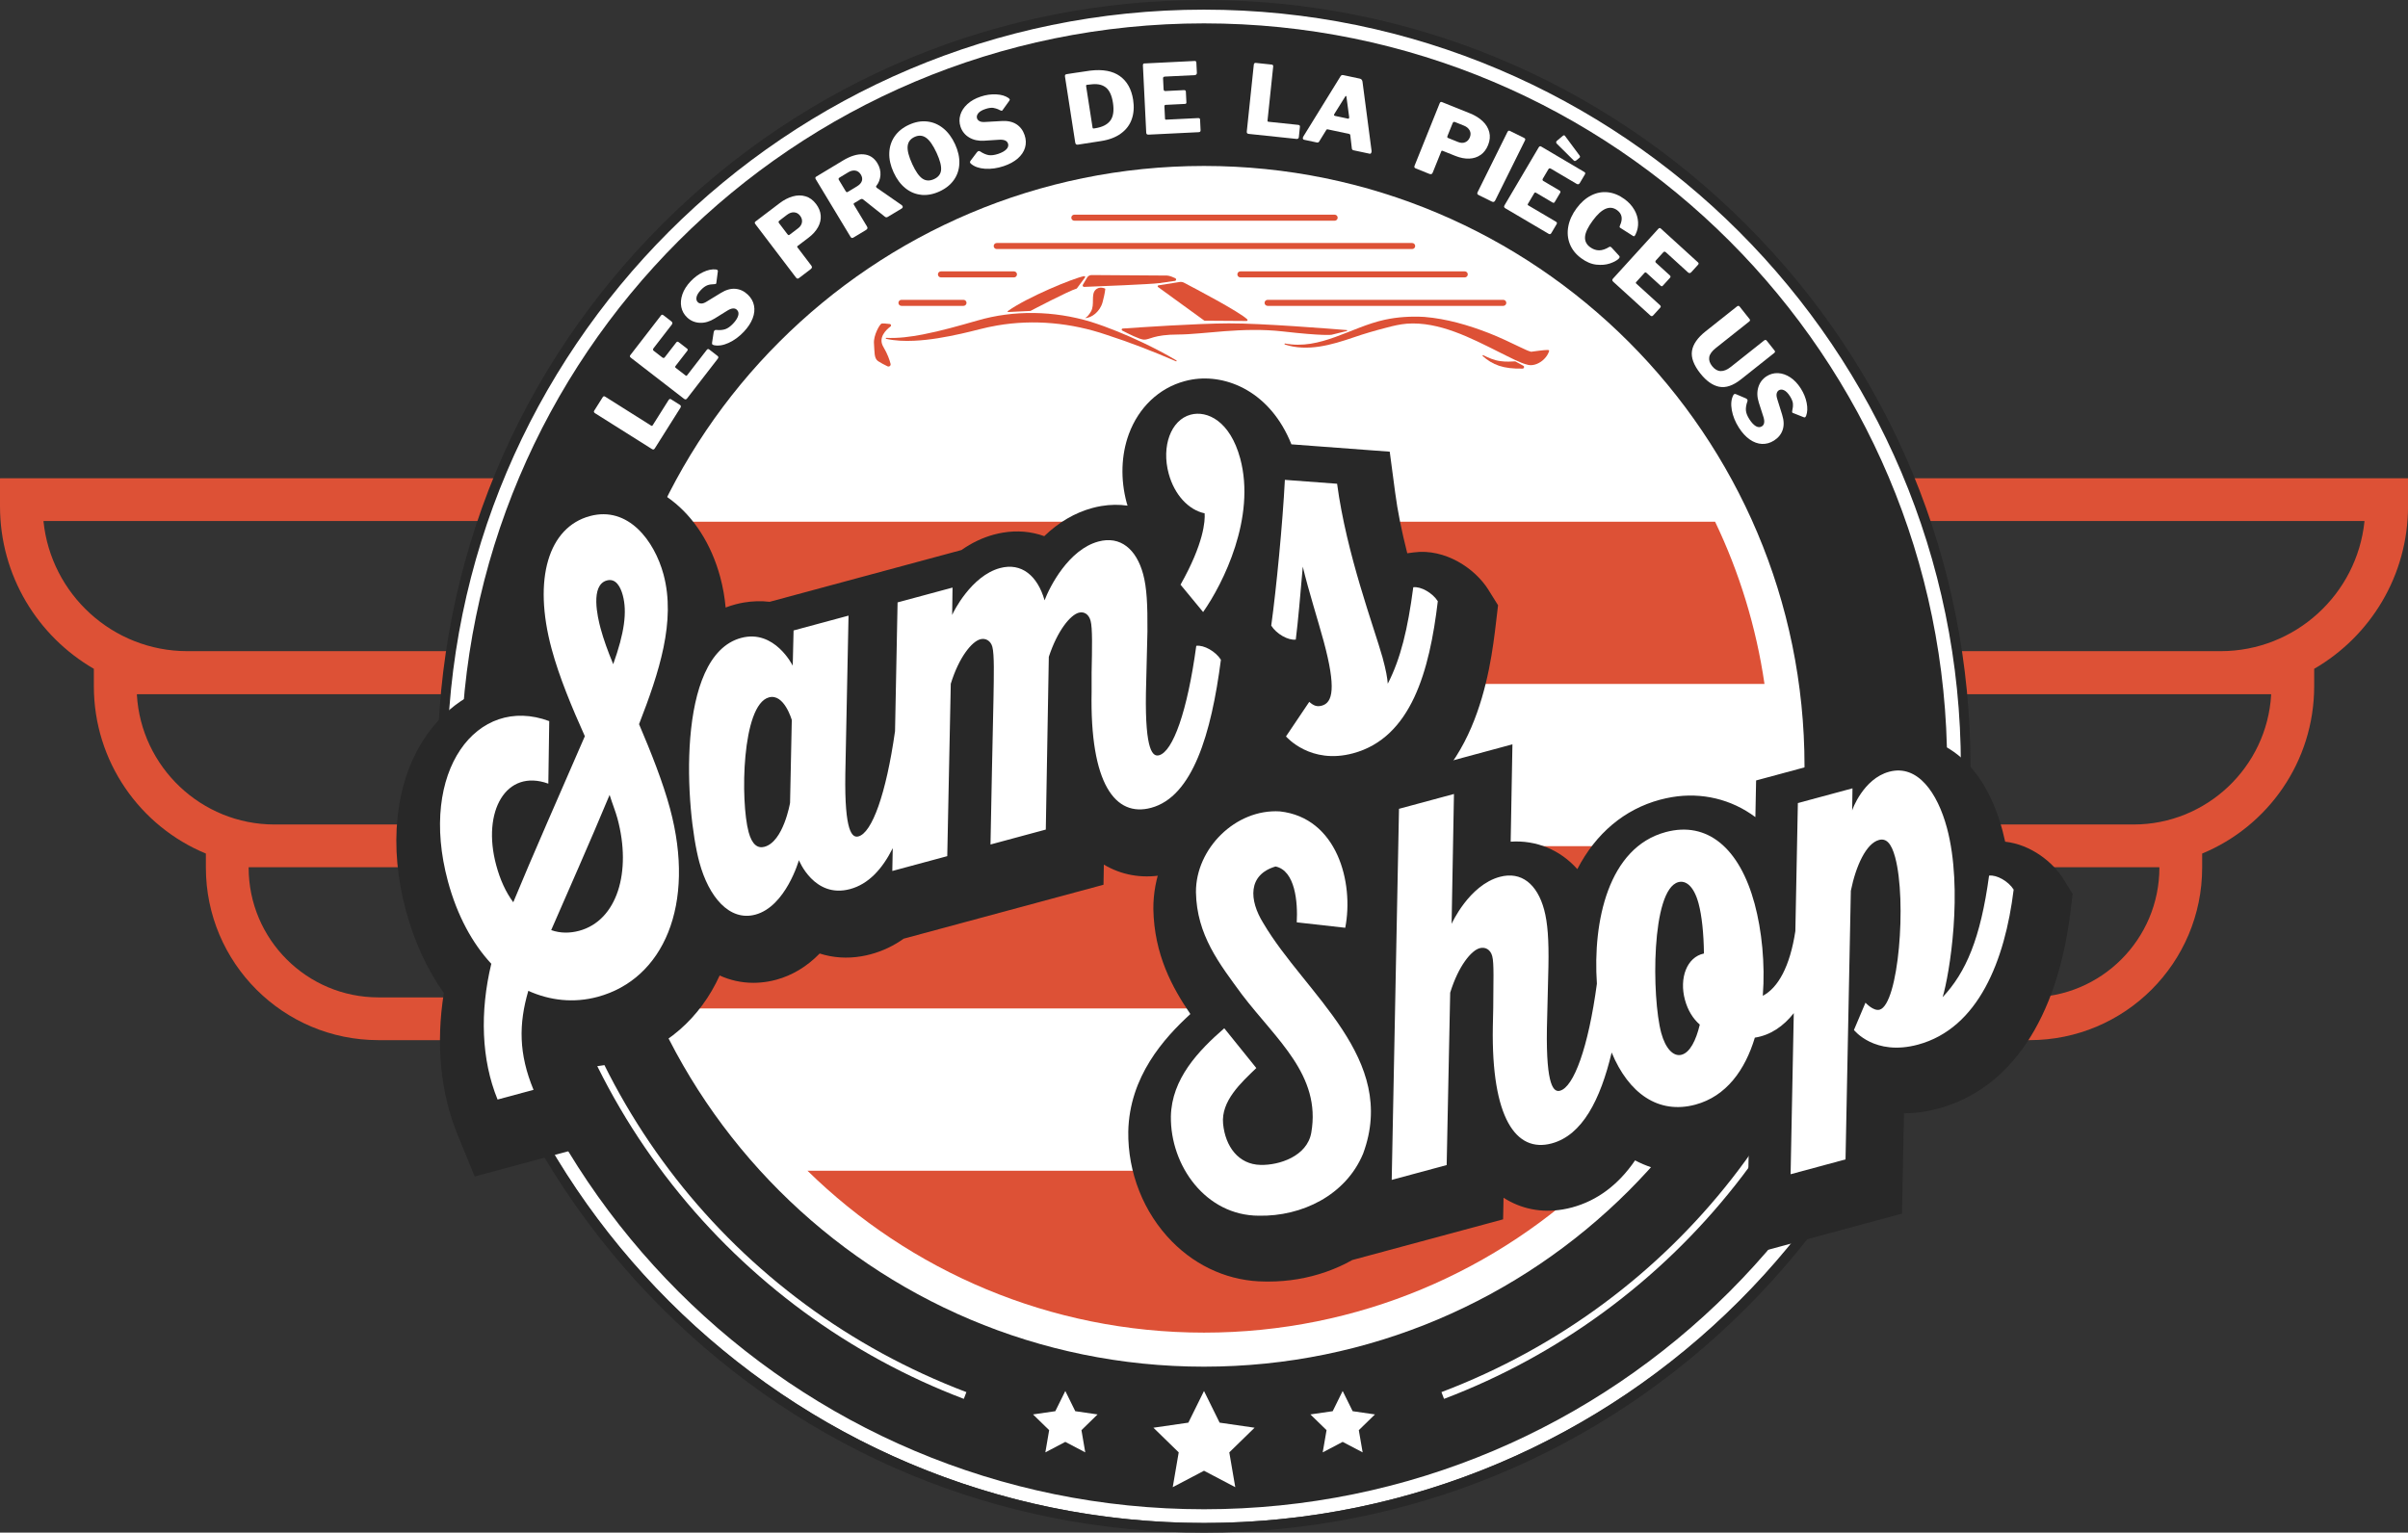 <?xml version="1.0" encoding="UTF-8"?><svg xmlns="http://www.w3.org/2000/svg" viewBox="0 0 766.36 487.9"><rect x="0" y="0" width="766.36" height="487.9" fill="#333333" stroke="none"/><defs><style>.d{fill:#fff;}.e{fill:#282828;}.f{fill:#dd5136;}</style></defs><g id="a"/><g id="b"><g id="c"><g><circle class="d" cx="383.18" cy="243.72" r="241.11"/><g><path class="f" d="M766.26,152.25h-158.63c1.84,4.46,3.54,9.01,5.1,13.61h139.68c.07,0,.1,.07,.1,.1-2.38,23.2-22.01,41.33-45.79,41.33h-83.89v.1c.68,4.46,1.26,8.95,1.67,13.51v.1h98.21c.07,0,.1,.07,.1,.14-1.33,23-20.48,41.33-43.81,41.33h-54.12c-.34,4.59-.78,9.12-1.39,13.61h63.65s.1,.03,.1,.1c0,22.83-18.51,41.33-41.33,41.33h-31.67c-1.46,4.59-3.06,9.15-4.8,13.61h36.47c30.34,0,54.94-24.59,54.94-54.94v-4.46c20.92-8.64,35.65-29.26,35.65-53.27v-5.54c17.86-10.34,29.87-29.63,29.87-51.78v-8.78c0-.07-.03-.1-.1-.1Z"/><path class="f" d="M13.95,165.86H153.63c1.56-4.59,3.27-9.15,5.1-13.61H.1c-.07,0-.1,.03-.1,.1v8.78c0,22.15,12.01,41.43,29.87,51.78v5.54c0,24.02,14.73,44.63,35.65,53.27v4.46c0,30.34,24.59,54.94,54.94,54.94h36.47c-1.74-4.46-3.34-9.02-4.8-13.61h-31.67c-22.83,0-41.33-18.51-41.33-41.33,0-.07,.07-.1,.1-.1h63.65c-.61-4.49-1.05-9.01-1.39-13.61h-54.12c-23.34,0-42.49-18.34-43.81-41.33,0-.07,.03-.14,.1-.14h98.21v-.1c.41-4.56,.99-9.05,1.67-13.51v-.1H59.63c-23.78,0-43.41-18.13-45.79-41.33,0-.03,.03-.1,.1-.1Z"/></g><path class="e" d="M383.18,7.44c-130.62,0-236.51,105.89-236.51,236.51s105.89,236.51,236.51,236.51,236.51-105.89,236.51-236.51S513.8,7.44,383.18,7.44Zm0,427.63c-105.55,0-191.12-85.57-191.12-191.12S277.63,52.83,383.18,52.83s191.12,85.57,191.12,191.12-85.56,191.12-191.12,191.12Z"/><path class="e" d="M383.18,487.9c-65.16,0-126.42-25.38-172.5-71.45-46.08-46.08-71.45-107.34-71.45-172.5s25.38-126.42,71.45-172.5C256.75,25.38,318.02,0,383.18,0s126.42,25.38,172.5,71.45c46.08,46.08,71.45,107.34,71.45,172.5s-25.37,126.42-71.45,172.5c-46.08,46.08-107.34,71.45-172.5,71.45Zm0-484.83c-132.82,0-240.88,108.06-240.88,240.88s108.06,240.88,240.88,240.88,240.88-108.06,240.88-240.88S516,3.07,383.18,3.07Z"/><path class="f" d="M561.55,217.73H204.8c2.65-18.23,8.03-35.58,15.72-51.64h325.32c7.69,16.06,13.06,33.41,15.72,51.64Z"/><path class="f" d="M561.65,269.37c-2.55,18.23-7.86,35.62-15.48,51.67H220.18c-7.62-16.06-12.93-33.44-15.48-51.67h356.95Z"/><path class="f" d="M509.36,372.69c-32.52,31.87-77.05,51.54-126.17,51.54s-93.65-19.66-126.21-51.54h252.38Z"/><g><path class="d" d="M189.04,131.17c-.05-.14-.03-.28,.06-.41l2.74-4.35c.19-.29,.44-.34,.77-.13l14.58,9.19c.12,.08,.22,.11,.3,.1,.08-.01,.15-.07,.22-.17l5.06-8.03c.23-.36,.49-.45,.78-.27l2.85,1.8c.16,.1,.25,.23,.28,.39,.03,.16-.02,.34-.14,.53l-8.11,12.87c-.15,.24-.3,.38-.45,.4-.15,.03-.33-.03-.53-.16l-18.08-11.39c-.17-.11-.28-.23-.33-.37Z"/><path class="d" d="M200.6,113.06l9.79-12.67c.2-.26,.45-.27,.76-.03l2.52,1.95c.18,.14,.28,.29,.31,.47s-.03,.36-.18,.56l-5.79,7.49c-.26,.34-.25,.62,.04,.85l2.74,2.12c.15,.11,.29,.16,.42,.15s.25-.07,.34-.19l3.65-4.72c.24-.31,.5-.35,.79-.12l2.69,2.08c.24,.19,.26,.41,.06,.67l-3.73,4.82c-.19,.24-.17,.45,.06,.63l3.08,2.38c.11,.09,.21,.13,.29,.13,.08,0,.16-.05,.23-.15l6.24-8.07c.12-.16,.25-.26,.38-.29,.13-.03,.26,0,.41,.12l2.66,2.06c.32,.25,.35,.54,.09,.88l-9.75,12.62c-.16,.21-.32,.33-.48,.34-.16,.02-.33-.04-.53-.19l-16.91-13.07c-.34-.26-.4-.53-.19-.81Z"/><path class="d" d="M225.14,90.81c-.66,.24-1.36,.75-2.1,1.53-.79,.83-1.24,1.59-1.37,2.27-.13,.68,.02,1.22,.43,1.61,.28,.27,.66,.4,1.14,.4,.48,0,1.07-.22,1.78-.68l4.39-2.68c1.62-1,3.16-1.44,4.62-1.32,1.46,.12,2.77,.72,3.93,1.82,1.07,1.01,1.74,2.17,2,3.47,.27,1.31,.13,2.68-.43,4.13-.55,1.44-1.49,2.86-2.81,4.26-1.49,1.57-3.1,2.75-4.84,3.54-1.74,.79-3.31,1.02-4.7,.72-.22-.07-.36-.13-.44-.2-.12-.11-.16-.31-.12-.58l.51-3.31c.05-.26,.13-.45,.24-.57,.14-.15,.31-.21,.51-.19,1.19,.11,2.18,.03,2.97-.25,.79-.27,1.61-.86,2.45-1.75,.86-.9,1.4-1.75,1.63-2.53,.23-.78,.09-1.41-.41-1.88-.68-.65-1.68-.57-3,.24l-4.09,2.54c-1.57,.98-3.15,1.43-4.72,1.36-1.57-.08-2.92-.65-4.04-1.72-.96-.91-1.58-2.01-1.84-3.29-.26-1.28-.14-2.64,.35-4.07,.49-1.43,1.37-2.8,2.61-4.12,1.21-1.28,2.54-2.26,4.01-2.95,1.47-.69,2.81-.97,4.03-.83,.28,.06,.45,.13,.53,.2,.07,.07,.11,.2,.1,.39l-.48,3.67c0,.12-.03,.21-.1,.28-.08,.09-.3,.14-.65,.15-.75,0-1.46,.11-2.11,.34Z"/><path class="d" d="M261.2,68.59c.1,1.27-.19,2.52-.86,3.73-.67,1.21-1.66,2.32-2.98,3.32l-3.49,2.65c-.18,.14-.21,.29-.08,.45l4.41,5.8c.17,.23,.24,.43,.2,.62-.04,.18-.19,.37-.45,.57l-3.63,2.76c-.21,.16-.39,.23-.54,.2-.15-.03-.3-.14-.45-.33l-12.93-17.01c-.26-.34-.25-.62,.03-.83l7.7-5.85c1.37-1.04,2.76-1.75,4.17-2.15,1.42-.4,2.77-.41,4.06-.03,1.29,.38,2.41,1.19,3.36,2.45,.89,1.17,1.38,2.39,1.48,3.66Zm-8.47-1c-.76-.04-1.5,.22-2.24,.78l-2.39,1.82c-.19,.15-.3,.29-.32,.42-.02,.13,.04,.28,.18,.46l2.61,3.44c.14,.18,.26,.29,.36,.32,.1,.04,.23,0,.38-.11l2.68-2.04c.72-.54,1.13-1.18,1.24-1.91,.11-.73-.08-1.42-.59-2.09-.52-.68-1.16-1.04-1.92-1.08Z"/><path class="d" d="M287.19,65.52c.1,.16,.13,.31,.1,.46-.03,.15-.12,.27-.28,.37l-4.48,2.7c-.33,.2-.65,.17-.96-.1l-6.88-5.47c-.14-.11-.28-.16-.43-.15-.15,0-.35,.09-.59,.23l-1.81,1.09c-.1,.06-.16,.14-.18,.23-.01,.09,0,.17,.04,.24l4.19,6.95c.16,.26,.21,.48,.15,.66-.06,.18-.23,.35-.51,.52l-3.91,2.36c-.23,.14-.41,.18-.56,.14-.15-.04-.28-.17-.41-.38l-11.04-18.3c-.22-.37-.18-.64,.11-.82l8.49-5.12c2.45-1.48,4.63-2.14,6.55-2,1.92,.14,3.4,1.08,4.45,2.81,.75,1.24,1.07,2.52,.98,3.84-.1,1.32-.55,2.48-1.36,3.47-.07,.09-.06,.2,.03,.34,.05,.09,.1,.15,.15,.19l7.94,5.51c.12,.12,.19,.2,.21,.23Zm-12.89-7.92c.2-.65,.1-1.32-.33-2.02-.44-.73-1.03-1.16-1.75-1.27-.72-.11-1.46,.06-2.21,.51l-2.75,1.66c-.21,.13-.33,.25-.37,.37-.04,.12,0,.26,.1,.44l2.12,3.51c.12,.19,.22,.31,.32,.36,.1,.05,.23,.02,.39-.07l2.91-1.76c.84-.51,1.36-1.08,1.57-1.73Z"/><path class="d" d="M293.26,62.02c-1.87-.17-3.56-.87-5.09-2.09-1.53-1.22-2.78-2.9-3.77-5.05s-1.45-4.21-1.38-6.19c.07-1.97,.64-3.74,1.71-5.29,1.07-1.55,2.59-2.78,4.56-3.68,1.95-.9,3.86-1.25,5.73-1.05,1.88,.19,3.59,.91,5.13,2.14,1.54,1.23,2.81,2.93,3.8,5.08,.98,2.13,1.44,4.18,1.37,6.13-.07,1.95-.64,3.7-1.72,5.24-1.08,1.54-2.6,2.76-4.57,3.67-1.98,.91-3.91,1.28-5.78,1.11Zm6.24-7.89c.13-1.3-.34-3.11-1.41-5.45-1.11-2.41-2.22-4.02-3.34-4.81-1.12-.8-2.35-.89-3.68-.28-1.35,.62-2.09,1.62-2.21,2.99-.12,1.37,.37,3.26,1.48,5.67,1.07,2.34,2.15,3.87,3.23,4.61,1.08,.74,2.32,.79,3.71,.15,1.35-.62,2.1-1.58,2.23-2.88Z"/><path class="d" d="M316.18,34.34c-.69-.1-1.55,.02-2.57,.36-1.08,.36-1.84,.81-2.28,1.36-.43,.54-.56,1.09-.38,1.63,.12,.37,.39,.66,.81,.89,.42,.23,1.05,.31,1.89,.24l5.13-.29c1.9-.12,3.46,.22,4.7,1.02,1.23,.79,2.1,1.95,2.61,3.46,.47,1.39,.51,2.73,.13,4.01-.38,1.28-1.16,2.42-2.32,3.44-1.17,1.01-2.66,1.82-4.48,2.43-2.05,.68-4.03,.96-5.93,.83-1.9-.13-3.4-.66-4.48-1.59-.16-.16-.26-.29-.29-.39-.05-.15,0-.34,.16-.57l2.01-2.67c.17-.21,.33-.34,.48-.39,.19-.06,.37-.04,.54,.08,.99,.66,1.91,1.05,2.74,1.19,.83,.13,1.83,0,2.99-.38,1.18-.39,2.06-.88,2.63-1.46,.57-.58,.75-1.2,.53-1.85-.3-.89-1.22-1.29-2.76-1.21l-4.8,.31c-1.85,.12-3.45-.22-4.8-1.03s-2.26-1.95-2.75-3.42c-.42-1.26-.44-2.52-.06-3.77,.38-1.26,1.12-2.4,2.23-3.42,1.11-1.03,2.53-1.83,4.25-2.4,1.66-.56,3.31-.79,4.93-.71,1.62,.08,2.93,.47,3.94,1.17,.21,.19,.34,.33,.37,.43,.03,.1,0,.23-.1,.39l-2.16,3.01c-.05,.1-.13,.17-.22,.2-.12,.04-.33-.02-.64-.17-.66-.36-1.33-.59-2.02-.7Z"/><path class="d" d="M342.8,23.1c2.2-.34,3.59-.55,4.18-.62,4-.47,7.14,.11,9.43,1.75,2.29,1.64,3.69,4.15,4.22,7.54,.35,2.26,.21,4.31-.43,6.14-.63,1.83-1.78,3.36-3.43,4.57-1.65,1.22-3.78,2.03-6.38,2.43l-7.29,1.13c-.28,.04-.49,.01-.63-.09-.14-.1-.23-.3-.28-.61l-3.25-20.94c-.04-.26-.02-.45,.07-.57,.08-.12,.27-.2,.55-.24l3.24-.5Zm2.87,4.36l2.03,13.07c.02,.16,.07,.27,.13,.32,.06,.05,.17,.07,.33,.04l.39-.06c2.26-.35,3.86-1.16,4.81-2.43,.95-1.27,1.23-3.17,.84-5.69-.35-2.26-1.06-3.84-2.12-4.75s-2.51-1.29-4.35-1.15l-1.86,.2c-.18,.03-.25,.18-.21,.47Z"/><path class="d" d="M364.24,20.2l15.99-.79c.33-.02,.5,.17,.52,.56l.16,3.18c.01,.22-.04,.41-.16,.54-.12,.14-.3,.21-.54,.23l-9.45,.46c-.43,.02-.63,.22-.61,.58l.17,3.46c0,.18,.06,.32,.16,.42,.1,.1,.22,.14,.36,.14l5.96-.29c.39-.02,.59,.15,.61,.52l.17,3.39c.01,.31-.14,.47-.47,.48l-6.09,.3c-.31,.01-.45,.17-.44,.45l.19,3.88c0,.14,.04,.24,.09,.3,.05,.06,.14,.08,.26,.08l10.18-.5c.2,0,.36,.02,.46,.1,.11,.08,.16,.21,.17,.39l.16,3.36c.02,.41-.18,.62-.61,.64l-15.93,.78c-.26,.01-.46-.03-.57-.14-.12-.11-.18-.28-.19-.53l-1.05-21.34c-.02-.43,.14-.65,.49-.67Z"/><path class="d" d="M399.22,20.15c.1-.1,.24-.14,.4-.13l5.12,.54c.34,.04,.5,.25,.46,.63l-1.8,17.14c-.01,.14,0,.25,.04,.31,.04,.07,.13,.11,.25,.12l9.44,.99c.43,.04,.62,.24,.58,.59l-.35,3.35c-.02,.18-.1,.32-.23,.42-.13,.1-.31,.14-.54,.11l-15.13-1.59c-.28-.03-.47-.11-.56-.23-.09-.12-.12-.31-.1-.55l2.23-21.25c.02-.2,.08-.36,.19-.46Z"/><path class="d" d="M414.7,44.25c-.07-.12-.08-.27-.05-.45,.03-.14,.09-.27,.18-.4l11.75-19.03c.13-.22,.27-.37,.4-.43,.14-.06,.33-.07,.57-.02l5.21,1.11c.48,.1,.77,.42,.86,.97l2.9,22.09c0,.06,0,.17-.03,.31-.04,.18-.11,.32-.2,.43-.1,.1-.21,.14-.35,.11l-5.18-1.1c-.32-.07-.5-.27-.53-.61l-.49-4.17c-.03-.13-.07-.23-.11-.29-.04-.06-.13-.11-.27-.14l-6.8-1.45c-.22-.05-.38,.03-.49,.24l-2.25,3.65c-.16,.26-.41,.35-.75,.28l-4.04-.86c-.16-.03-.27-.11-.34-.23Zm14.29-6.47c.2,.04,.32-.04,.36-.24,.03-.12,.03-.21,.03-.28l-.87-6.48c0-.12-.04-.2-.14-.22-.08-.02-.15,.03-.22,.14l-3.47,5.55c-.06,.07-.1,.17-.12,.29-.04,.18,.06,.29,.3,.35l4.13,.88Z"/><path class="d" d="M471.21,49.31c-1.04,.74-2.26,1.13-3.64,1.18-1.38,.05-2.84-.24-4.38-.85l-4.06-1.63c-.21-.08-.35-.03-.43,.16l-2.72,6.76c-.11,.27-.25,.43-.43,.49-.18,.06-.42,.03-.72-.09l-4.23-1.7c-.25-.1-.4-.22-.45-.36-.05-.14-.03-.33,.06-.55l7.97-19.83c.16-.4,.4-.53,.72-.4l8.98,3.61c1.59,.64,2.92,1.47,3.99,2.48,1.07,1.01,1.77,2.17,2.1,3.47,.34,1.3,.21,2.68-.38,4.14-.55,1.36-1.34,2.41-2.39,3.15Zm-3.48-7.79c-.36-.67-.96-1.18-1.81-1.52l-2.78-1.12c-.23-.09-.4-.11-.52-.06-.12,.05-.22,.18-.31,.39l-1.61,4c-.08,.21-.11,.37-.09,.47,.02,.11,.12,.2,.29,.26l3.13,1.26c.83,.34,1.59,.37,2.27,.09,.68-.28,1.18-.8,1.49-1.58,.32-.8,.3-1.53-.06-2.2Z"/><path class="d" d="M485.12,43.95c.31,.15,.38,.41,.21,.75l-9.46,19.09c-.14,.27-.3,.43-.48,.48s-.42,0-.71-.15l-4.06-2.01c-.26-.13-.41-.26-.45-.41-.04-.15,0-.33,.1-.55l9.49-19.15c.09-.18,.2-.3,.33-.36,.13-.06,.27-.05,.42,.02l4.61,2.28Z"/><path class="d" d="M490.48,46.64l13.79,8.14c.28,.17,.32,.42,.13,.75l-1.62,2.74c-.11,.19-.26,.32-.43,.37-.17,.05-.36,.02-.58-.11l-8.15-4.81c-.37-.22-.65-.17-.83,.15l-1.76,2.98c-.09,.16-.13,.3-.1,.44,.03,.13,.1,.24,.23,.31l5.14,3.03c.33,.2,.41,.45,.22,.77l-1.73,2.93c-.16,.26-.37,.31-.66,.15l-5.25-3.1c-.26-.16-.47-.11-.61,.14l-1.98,3.35c-.07,.12-.1,.22-.09,.3s.07,.15,.18,.21l8.78,5.18c.18,.1,.29,.22,.33,.34s.02,.26-.07,.42l-1.71,2.9c-.21,.35-.5,.42-.87,.2l-13.74-8.1c-.23-.13-.36-.28-.4-.43s0-.34,.13-.55l10.86-18.41c.22-.37,.48-.47,.78-.29Zm7.29-3.56c.12,0,.22,.06,.29,.17l4.69,6.32c.12,.19,.14,.37,.05,.52l-.18,.18-.98,.81c-.25,.18-.46,.22-.64,.12-.05-.03-.14-.11-.26-.22l-5.2-5.16c-.29-.27-.36-.53-.21-.8,.06-.11,.13-.18,.21-.23l1.84-1.55c.14-.11,.26-.16,.38-.17Z"/><path class="d" d="M520.13,66.77c.73,1.28,1.13,2.59,1.2,3.95,.07,1.35-.19,2.63-.77,3.83l-.26,.46c-.1,.13-.19,.2-.27,.2-.08,0-.19-.03-.33-.11l-4.04-2.57c-.15-.11-.22-.21-.22-.3,0-.09,.04-.24,.13-.46,.96-2.09,.66-3.7-.88-4.84-2.32-1.71-4.91-.62-7.78,3.28-1.53,2.07-2.35,3.78-2.46,5.13-.11,1.35,.42,2.46,1.58,3.32,.92,.68,1.88,1.02,2.87,1.03s2.1-.36,3.31-1.11c.15-.09,.32-.07,.51,.08,.1,.07,.17,.14,.23,.21l2.38,2.6c.07,.11,.12,.21,.13,.32,0,.11-.05,.24-.17,.41-.07,.1-.14,.17-.21,.23-.62,.56-1.54,1.05-2.77,1.46-1.23,.41-2.65,.53-4.26,.36-1.61-.17-3.23-.86-4.85-2.06-1.71-1.26-2.91-2.77-3.6-4.54-.69-1.76-.85-3.63-.48-5.59,.37-1.96,1.24-3.88,2.63-5.75,1.37-1.86,2.92-3.22,4.64-4.09,1.72-.87,3.5-1.21,5.33-1.01,1.83,.2,3.62,.94,5.36,2.22,1.3,.96,2.31,2.07,3.04,3.35Z"/><path class="d" d="M528.58,72.77l11.84,10.78c.24,.22,.23,.47-.03,.76l-2.14,2.35c-.15,.17-.32,.26-.5,.27-.18,.02-.36-.06-.54-.22l-7-6.37c-.32-.29-.6-.3-.85-.03l-2.33,2.56c-.12,.14-.19,.27-.19,.41,0,.14,.05,.25,.16,.35l4.42,4.02c.29,.26,.31,.53,.06,.8l-2.29,2.51c-.21,.23-.43,.23-.67,.01l-4.51-4.1c-.23-.21-.44-.2-.63,0l-2.62,2.88c-.1,.11-.15,.2-.15,.28,0,.08,.04,.16,.13,.24l7.54,6.86c.15,.14,.24,.27,.26,.4,.02,.13-.03,.26-.15,.4l-2.27,2.49c-.28,.3-.57,.31-.89,.02l-11.8-10.74c-.2-.18-.3-.35-.31-.51,0-.16,.07-.33,.24-.51l14.38-15.81c.29-.32,.56-.36,.82-.13Z"/><path class="d" d="M547.17,123.13c-2.1-.42-4.1-1.82-6.01-4.22-2.12-2.67-3.01-5.07-2.68-7.19,.33-2.13,1.77-4.2,4.31-6.22l10-7.94c.34-.27,.62-.26,.85,.03l3.18,4c.22,.27,.17,.53-.13,.77l-10.62,8.43c-1.23,.98-1.93,1.94-2.09,2.89s.14,1.9,.9,2.86c1.62,2.05,3.64,2.12,6.03,.21l10.5-8.34c.34-.27,.62-.26,.85,.03l2.53,3.19c.2,.26,.15,.5-.15,.75l-10.53,8.36c-2.53,2.01-4.84,2.8-6.94,2.38Z"/><path class="d" d="M570.62,128.52c-.07-.7-.39-1.5-.97-2.41-.61-.96-1.24-1.59-1.87-1.88-.63-.29-1.19-.28-1.67,.03-.33,.21-.55,.54-.67,1s-.04,1.09,.22,1.89l1.53,4.91c.57,1.81,.62,3.41,.15,4.8-.47,1.39-1.38,2.51-2.72,3.37-1.24,.79-2.53,1.15-3.86,1.09s-2.63-.53-3.9-1.42c-1.27-.89-2.42-2.14-3.45-3.76-1.16-1.83-1.91-3.68-2.25-5.56-.34-1.88-.19-3.46,.45-4.73,.12-.2,.22-.32,.31-.38,.14-.09,.34-.08,.59,.02l3.08,1.31c.24,.11,.41,.24,.49,.38,.11,.17,.13,.35,.06,.54-.4,1.12-.56,2.1-.49,2.94,.07,.84,.44,1.77,1.1,2.8,.67,1.05,1.35,1.78,2.05,2.2,.7,.41,1.34,.43,1.93,.06,.79-.5,.96-1.49,.5-2.97l-1.47-4.58c-.57-1.77-.62-3.4-.16-4.9,.46-1.5,1.34-2.67,2.65-3.5,1.12-.71,2.33-1.04,3.64-.98s2.6,.51,3.86,1.33c1.26,.83,2.39,2.01,3.36,3.54,.94,1.48,1.57,3.02,1.88,4.61,.31,1.59,.25,2.96-.18,4.11-.13,.25-.24,.41-.32,.46-.09,.06-.22,.05-.4,0l-3.44-1.36c-.11-.03-.2-.08-.25-.17-.07-.1-.06-.32,.01-.66,.19-.73,.25-1.44,.19-2.13Z"/></g><g><g><polygon class="d" points="383.18 442.81 388.15 452.89 399.28 454.5 391.23 462.35 393.13 473.43 383.18 468.2 373.23 473.43 375.13 462.35 367.08 454.5 378.2 452.89 383.18 442.81"/><polygon class="d" points="427.31 442.81 430.49 449.24 437.59 450.27 432.45 455.28 433.67 462.35 427.31 459.01 420.96 462.35 422.18 455.28 417.04 450.27 424.14 449.24 427.31 442.81"/><polygon class="d" points="339.04 442.81 335.86 449.24 328.76 450.27 333.9 455.28 332.69 462.35 339.04 459.01 345.39 462.35 344.18 455.28 349.31 450.27 342.21 449.24 339.04 442.81"/></g><path class="d" d="M306.75,445.32c-36.41-13.82-68.47-37.36-92.72-68.08-24.6-31.16-40.05-68.42-44.71-107.73l2.29-.27c9.34,79,61.44,145.65,135.95,173.93l-.82,2.15Z"/><path class="d" d="M459.57,445.32l-.82-2.15c74.51-28.28,126.61-94.93,135.95-173.93l2.29,.27c-4.65,39.32-20.11,76.57-44.7,107.73-24.24,30.72-56.3,54.26-92.72,68.08Z"/></g><g><path class="e" d="M473.74,187.81c-4.33-6.93-13.88-13.27-23.76-11.96l-2.11,.28c-1.82-7.18-3.08-13.48-3.84-19.24l-1.74-13.1-31.29-2.34c-6.64-16.66-20.56-22.49-31.62-20.63-.8,.13-1.59,.31-2.36,.52-8.14,2.19-14.61,8.33-17.75,16.82-2.46,6.67-2.71,14.44-.7,21.89,.08,.31,.19,.61,.28,.92-2.68-.39-5.48-.36-8.36,.12-.92,.15-1.86,.36-2.82,.62-5.56,1.5-10.72,4.52-15.33,8.97-4.19-1.51-8.64-1.89-13.24-1.11-.91,.15-1.84,.36-2.78,.61-3.61,.98-7.09,2.63-10.33,4.92l-61.04,16.48c-2.66-.32-5.4-.24-8.16,.22-.96,.16-1.91,.37-2.84,.62-.99,.27-1.99,.59-3.01,.98-.29-3.22-.85-6.47-1.73-9.73-5.7-21.12-22.22-33.77-40.17-30.75-1.07,.18-2.15,.42-3.21,.7-11.88,3.2-20.85,12.37-24.63,25.15-3.09,10.44-2.75,23.27,.99,37.1,.1,.39,.21,.77,.32,1.16-.27,.04-.54,.08-.81,.13-10.94,1.84-20.52,8.38-26.96,18.42-9.04,14.09-11.06,33.87-5.56,54.27,2.67,9.9,6.74,18.74,12.08,26.28-2.6,16.18-1.09,31.78,4.38,45.12l5.44,13.28,43.17-11.66-7.08-17.11c-.89-2.15-1.54-4.13-1.95-6.01,2.33-.05,4.67-.26,6.95-.65,1.54-.26,3.1-.6,4.65-1.02,15-4.05,26.04-13.96,32.22-27.54,3.35,1.52,6.96,2.33,10.72,2.33,1.51,0,3.05-.13,4.61-.39h0c.86-.15,1.74-.34,2.61-.57,5.17-1.4,9.84-4.21,13.89-8.37,4.24,1.36,8.71,1.66,13.28,.89,.99-.17,1.99-.38,2.97-.65,3.76-1.01,7.28-2.68,10.48-4.96l63.6-17.17,.11-6.42c5.54,3.31,11.93,4.47,18.58,3.35,.99-.17,2-.39,3.02-.66,13.41-3.62,21.45-14.34,26.51-27.42l1.17,.96c3.47,3.43,12.32,10.55,25.84,10.55,2.13,0,4.38-.18,6.74-.57h0c1.34-.22,2.71-.53,4.08-.89,32.52-8.78,37.12-47.58,38.85-62.2l.67-5.68-3.04-4.86Z"/><g><path class="d" d="M203.38,230.53c6.41-16.48,11.78-32.84,7.79-47.66-2.89-10.69-11.22-21.88-23.43-18.58-13.09,3.53-18.24,19.84-12.18,42.29,2.39,8.86,6.43,18.59,10.57,27.79-7.49,17.27-16.94,38.66-22.78,52.86-2.42-3.28-4.2-7.22-5.43-11.81-4.62-17.11,3.12-30.83,16.59-25.95l.29-19.91c-22.96-8.55-41.73,15.86-32.25,50.99,2.97,11,7.84,19.84,13.81,26.26-3.67,15.25-3.2,30.53,2,43.22l11.44-3.09c-4.76-11.5-4.73-21.01-1.66-31.51,6.85,3.07,14.41,3.98,22.1,1.9,20.9-5.64,31.28-29.26,22.99-59.96-2.27-8.4-5.97-17.73-9.85-26.84Zm-19.05,65.78c-2.97,.8-6.03,.81-8.91-.22,5.31-12.25,12.22-27.72,18.59-43.04,.85,2.72,1.88,5.23,2.5,7.52,4.58,16.95-.08,32.47-12.18,35.74Zm6.82-96.24c-.95-3.52-3.38-13.84,2.01-15.29,2.86-.77,4.34,2.1,5.04,4.7,1.44,5.34,.52,11.99-3.04,21.96-1.71-4.13-3.11-8.01-4.01-11.37Z"/><path class="d" d="M380.72,205.6c-2.84,20.92-7.44,33.64-11.84,34.83-1.87,.5-4.49-.92-4.18-19.85l.48-19.63c.06-8.53-.21-13.87-1.36-18.15-2.14-7.94-7.22-12.31-14.25-10.41-9.46,2.55-15.48,14.34-17.13,18.72-2.21-7.76-7.29-12.13-14.21-10.26-9.13,2.47-14.86,14.01-15.2,14.93l.12-8.73-17.49,4.72-.81,40.99c-2.86,20.12-7.34,32.34-11.64,33.5-1.98,.53-4.47-1.25-4.18-19.85l1.02-50.43-17.49,4.72-.27,11.22s-5.76-11.72-16.43-8.84c-21.01,5.67-17.7,55.09-13.28,71.43,2.97,11,9.58,18.88,17.83,16.65,9.68-2.61,13.85-17.33,13.85-17.33,0,0,4.85,12.29,16.29,9.2,5.81-1.57,10.21-6.3,13.57-13.02l-.14,7.26,17.49-4.72,1.12-54.87c2.64-8.58,6.75-13.46,9.39-14.17,1.65-.45,3.3,.42,3.84,2.4,.66,2.45,.48,9.21,.36,16.62-.27,13.84-.74,32.65-.95,46.31l17.6-4.75,.96-54.99c2.72-8.28,6.8-13.31,9.54-14.05,1.65-.45,3.19,.45,3.76,2.59,.62,2.29,.48,8.72,.32,16.46v6.07c-.59,29.32,7.51,40.08,18.95,36.99,13.2-3.56,19.14-23.52,22.2-47.13-1.66-2.66-5.42-4.76-7.81-4.44Zm-129.28,49.98s-2.09,12.36-8.14,13.99c-2.2,.6-3.98-.73-5.05-4.69-2.64-9.78-2.21-40.54,6.48-42.88,4.84-1.31,7.26,7.21,7.26,7.21l-.55,26.37Z"/><path class="d" d="M382.89,194.85c6.4-9.1,16.88-30.12,11.81-48.91-3.22-11.92-10.51-15.35-15.79-13.93-6.27,1.69-9.33,10.06-6.97,18.76,1.81,6.72,6.31,11.57,11.44,12.64,.18,2.41-.25,9.57-7.67,22.72l7.19,8.71Z"/><path class="d" d="M449.78,186.95c-1.73,13.25-4.01,22.72-8.11,30.7-.16-1.92-.52-4.12-1.68-8.39-2.7-9.59-11.49-32.95-14.45-55.26l-16.62-1.24c-.71,13.96-2.75,34.83-4.34,46.4,1.67,2.67,5.42,4.77,7.81,4.45,.76-5.94,1.47-14.65,2.23-23.22,1.84,7.7,4.83,17.05,6.65,23.77,4,14.82,2.91,19.54-.6,20.48-1.54,.42-2.59,.04-3.99-1.21l-7.41,11.01c.15,.12,7.75,9.05,21.39,5.36,18.48-4.99,24.3-26.22,26.93-48.4-1.66-2.66-5.42-4.77-7.81-4.45Z"/></g></g><g><path class="e" d="M656.68,279.79c-3.28-5.26-10.26-10.93-18.52-11.84-.26-1.19-.55-2.39-.86-3.57-6.76-25.05-22.62-31.71-35.21-29.59-.88,.15-1.77,.34-2.65,.58-3.5,.94-6.79,2.55-9.8,4.78l-30.75,8.3-.23,11.67c-7.64-5.7-17.04-7.96-26.57-6.36-1.23,.21-2.51,.49-3.8,.83-11.31,3.05-20.39,10.68-26.3,22.09-5.44-6.14-13.12-9.3-21.21-8.74l.56-30.99-49.13,13.26-.28,.08-.12,6.01c-5.69-4.89-12.62-7.88-20.44-8.74l-.76-.07c-2.9-.17-5.82-.02-8.68,.46-19.67,3.31-34.98,21.49-34.87,41.4,.27,14.61,6.08,25.11,11.78,33.46-8.39,7.69-19.4,19.87-19.76,37.43-.17,13.08,4.89,25.83,13.9,34.98,8.07,8.2,18.61,12.72,29.67,12.74,.37,0,.75,.01,1.12,.01,3.09,0,6.2-.26,9.25-.77,6.28-1.06,12.13-3.14,17.35-6.08l48-12.95,.14-6.88c5.57,3.58,12.07,4.87,18.85,3.73,1.01-.17,1.97-.38,2.94-.64,8.01-2.16,14.76-7.2,20.07-14.98,6.71,3.54,14.29,4.74,21.94,3.45,1.24-.21,2.49-.48,3.73-.82,3.72-1,7.24-2.54,10.48-4.57l-.63,32.24,49.16-13.28,.28-.08,.63-31.93c2.17,0,4.4-.2,6.64-.57,1.43-.24,2.87-.56,4.28-.94,22.93-6.19,37.88-28.48,42.08-62.76l.68-5.57-2.97-4.76Z"/><g><path class="d" d="M633.04,278.71c-2.72,20.07-7.37,30.84-14.79,38.74,2.13-6.96,6.68-34.25,1.36-53.95-2.97-11-9.25-20.28-18.38-17.82-8.25,2.23-11.81,12.2-11.77,12.36l.1-7.08-17.38,4.69-.8,40.76c-1.71,11.23-5.46,18.02-10.36,20.6,.78-10.21-.33-20.89-2.6-29.29-4.78-17.71-15.03-26.42-28.34-22.82-18.25,4.93-23.21,28.45-21.86,48.26-2.75,20.43-7.39,32.89-11.73,34.06-1.87,.51-4.49-.91-4.18-19.85l.48-19.63c.17-8.56-.25-14.03-1.36-18.15-2.19-8.1-7.22-12.31-14.14-10.44-9.79,2.64-15.31,14.95-15.31,14.95l.75-41.34-17.49,4.72-2.32,118.13,17.49-4.72,1.12-54.87c2.64-8.58,6.75-13.46,9.39-14.17,1.76-.47,3.41,.39,3.99,2.53,.62,2.29,.34,8.26,.32,16.47l-.13,6.1c-.48,28.8,7.3,40.14,18.74,37.05,9.71-2.62,15.47-13.8,19.08-28.94,5.41,13.06,14.91,19.76,26.66,16.59,9.79-2.64,15.8-10.98,18.91-21.32,4.94-.77,9.09-3.6,12.39-7.8l-1.01,51.28,17.48-4.72,1.69-85.51c1.62-7.98,4.89-15.09,8.96-16.18,2.31-.63,3.94,1.06,5.14,5.49,3.75,13.9,1.1,46.9-4.95,48.54-1.98,.54-4.49-2.23-4.49-2.23l-3.67,8.69s6.52,8.4,20.38,4.66c19.24-5.2,27.68-26.81,30.45-49.35-1.66-2.66-5.41-4.77-7.81-4.45Zm-90.75,24.83c-5.48,1.15-7.91,7.87-6.05,14.74,.91,3.36,2.57,6.02,4.73,7.9-1.22,5.09-3.15,8.88-5.79,9.59-2.64,.71-5.16-2.05-6.48-6.94-3.05-11.3-3.24-45.67,5.45-48.01,2.31-.62,4.91,1.14,6.43,6.79,1.03,3.82,1.64,9.56,1.71,15.93Z"/><path class="d" d="M428.13,295.35c2.81-14.36-2.55-35.05-20.81-37.05-14.07-.86-26.78,11.85-26.7,25.71,.25,13.68,7.41,22.72,14.7,32.67,10.92,14.31,25.2,25.64,22,43.91-1.32,7.52-10.23,10.39-16.12,10.25-7.08-.14-11.23-5.9-11.94-13.06-.72-7.27,5.73-13.12,10.57-17.78l-10.2-12.66c-8.29,7.21-16.74,16.12-16.99,28.05-.21,15.68,11.1,31.59,27.99,31.62,13.66,.27,27.64-6.47,33.18-19.73,11.25-30.37-18.38-50.7-31.75-73.4-4.58-7.37-4.96-15.42,3.89-18.04,6.27,1.3,7.11,11.39,6.75,17.78l15.41,1.73Z"/></g></g><g><g><path class="f" d="M281.94,107.55c3.96,.2,7.89-.34,11.77-1.08,5.82-1.13,11.54-2.77,17.25-4.4,11.74-3.45,24.48-3.15,36.16,.36,5.75,1.82,11.33,4.15,16.77,6.73,3.61,1.73,7.17,3.57,10.6,5.63l-.14,.26c-7.31-3.17-14.73-6.06-22.27-8.49-11.09-3.78-23.1-4.95-34.66-2.96-3.89,.63-7.69,1.81-11.55,2.64-4.89,1.08-9.89,2-14.92,2.23-3.02,.14-6.09,.04-9.04-.63l.04-.29h0Z"/><path class="f" d="M408.86,109.33c11.33,2.23,21.09-5.2,31.79-7.53,4.15-.91,8.45-1.15,12.69-.91,7.05,.58,13.96,2.6,20.52,5.15,3.44,1.35,6.83,2.98,10.12,4.56,1.1,.51,2.25,1.11,3.31,1.38,.98-.08,3.9-.63,5.56-.55l.2,.22c-.32,1.08-.91,1.95-1.65,2.68-1.18,1.19-3.16,2.2-4.96,1.85-1.6-.34-2.93-1-4.33-1.62-1.45-.67-3.52-1.74-4.97-2.45-8.96-4.48-19.11-9.81-29.38-9.07-2.21,.18-4.43,.7-6.56,1.28-3.51,.9-6.94,1.89-10.39,3.08-7,2.39-14.68,4.66-22,2.24l.06-.29h0Z"/><path class="f" d="M320.86,99.33l7.1-.35s12.2-6.42,14.73-7.13l2.61-3.52c.14-.19-.02-.46-.26-.42-3.35,.58-18.34,6.81-24.29,11.12-.13,.1-.06,.31,.11,.3Z"/><path class="f" d="M344.63,90.65c-.18,.31,.04,.69,.4,.68,4.02-.15,21.47-.83,23.95-1.21,2.15-.33,4.13-.59,4.94-.7,.22-.03,.39-.22,.39-.44h0c0-.17-.1-.33-.25-.41-.54-.26-1.83-.84-2.65-.85l-24-.16c-.58,0-1.12,.3-1.42,.8l-1.36,2.28Z"/><path class="f" d="M368.68,90.84l6.77-1.07c.46-.07,.93,0,1.35,.22,3.22,1.68,17.66,9.26,20.15,11.68,.19,.19,.05,.51-.21,.51l-13.34-.09c-.06,0-.12-.02-.17-.06l-14.68-10.66c-.21-.16-.13-.49,.13-.53Z"/><path class="f" d="M345.26,101.25c2.13,.04,4.83-2.07,5.64-5.03,.8-2.96,.87-4.31,.87-4.31,0,0-1.9-1.02-3.23,.48-1.33,1.5-.12,4.65-1.31,6.72-1.19,2.07-1.98,2.14-1.98,2.14Z"/><path class="f" d="M357.3,104.58c-.35,.02-.44,.49-.14,.65,1.83,.96,5.52,2.83,6.89,2.89,1.84,.08,2.98-1.61,10.93-1.63,7.96-.02,20.3-2.46,33.29-.98,12.99,1.49,15.52,1.06,15.52,1.06l4.87-1.21c.16-.04,.14-.27-.02-.28-4.69-.38-27.15-2.18-37.56-2.14-10.08,.03-28.9,1.3-33.79,1.65Z"/><path class="f" d="M471.96,113.03c1.77,.88,3.57,1.68,5.53,1.93,1.91,.28,3.58,.11,4.75,.08l2.62,1.43c.37,.27,.18,.86-.28,.87-6.17,.13-9.52-1.17-12.77-4.04l.15-.26h0Z"/><path class="f" d="M282.45,116.61c.53,.26,1.12-.21,.98-.78-.3-1.2-.94-3.11-2.3-5.41-1.74-2.92,.81-5.38,2.29-6.49,.31-.24,.18-.73-.21-.78-1-.13-2.34-.26-2.67-.13-.56,.22-2.6,3.72-2.39,6.34,.21,2.62-.03,4.71,1.31,5.61,.77,.52,2.05,1.18,3,1.64Z"/></g><path class="f" d="M424.76,70.26h-82.85c-.53,0-.96-.43-.96-.96s.43-.96,.96-.96h82.85c.53,0,.96,.43,.96,.96s-.43,.96-.96,.96Z"/><path class="f" d="M449.43,79.28h-132.22c-.53,0-.96-.43-.96-.96s.43-.96,.96-.96h132.22c.53,0,.96,.43,.96,.96s-.43,.96-.96,.96Z"/><path class="f" d="M466.17,88.31h-71.41c-.53,0-.96-.43-.96-.96s.43-.96,.96-.96h71.41c.53,0,.96,.43,.96,.96s-.43,.96-.96,.96Z"/><path class="f" d="M322.7,88.31h-23.24c-.53,0-.96-.43-.96-.96s.43-.96,.96-.96h23.24c.53,0,.96,.43,.96,.96s-.43,.96-.96,.96Z"/><path class="f" d="M478.43,97.37h-75.01c-.53,0-.96-.43-.96-.96s.43-.96,.96-.96h75.01c.53,0,.96,.43,.96,.96s-.43,.96-.96,.96Z"/><path class="f" d="M306.64,97.37h-19.75c-.53,0-.96-.43-.96-.96s.43-.96,.96-.96h19.75c.53,0,.96,.43,.96,.96s-.43,.96-.96,.96Z"/></g></g></g></g></svg>
